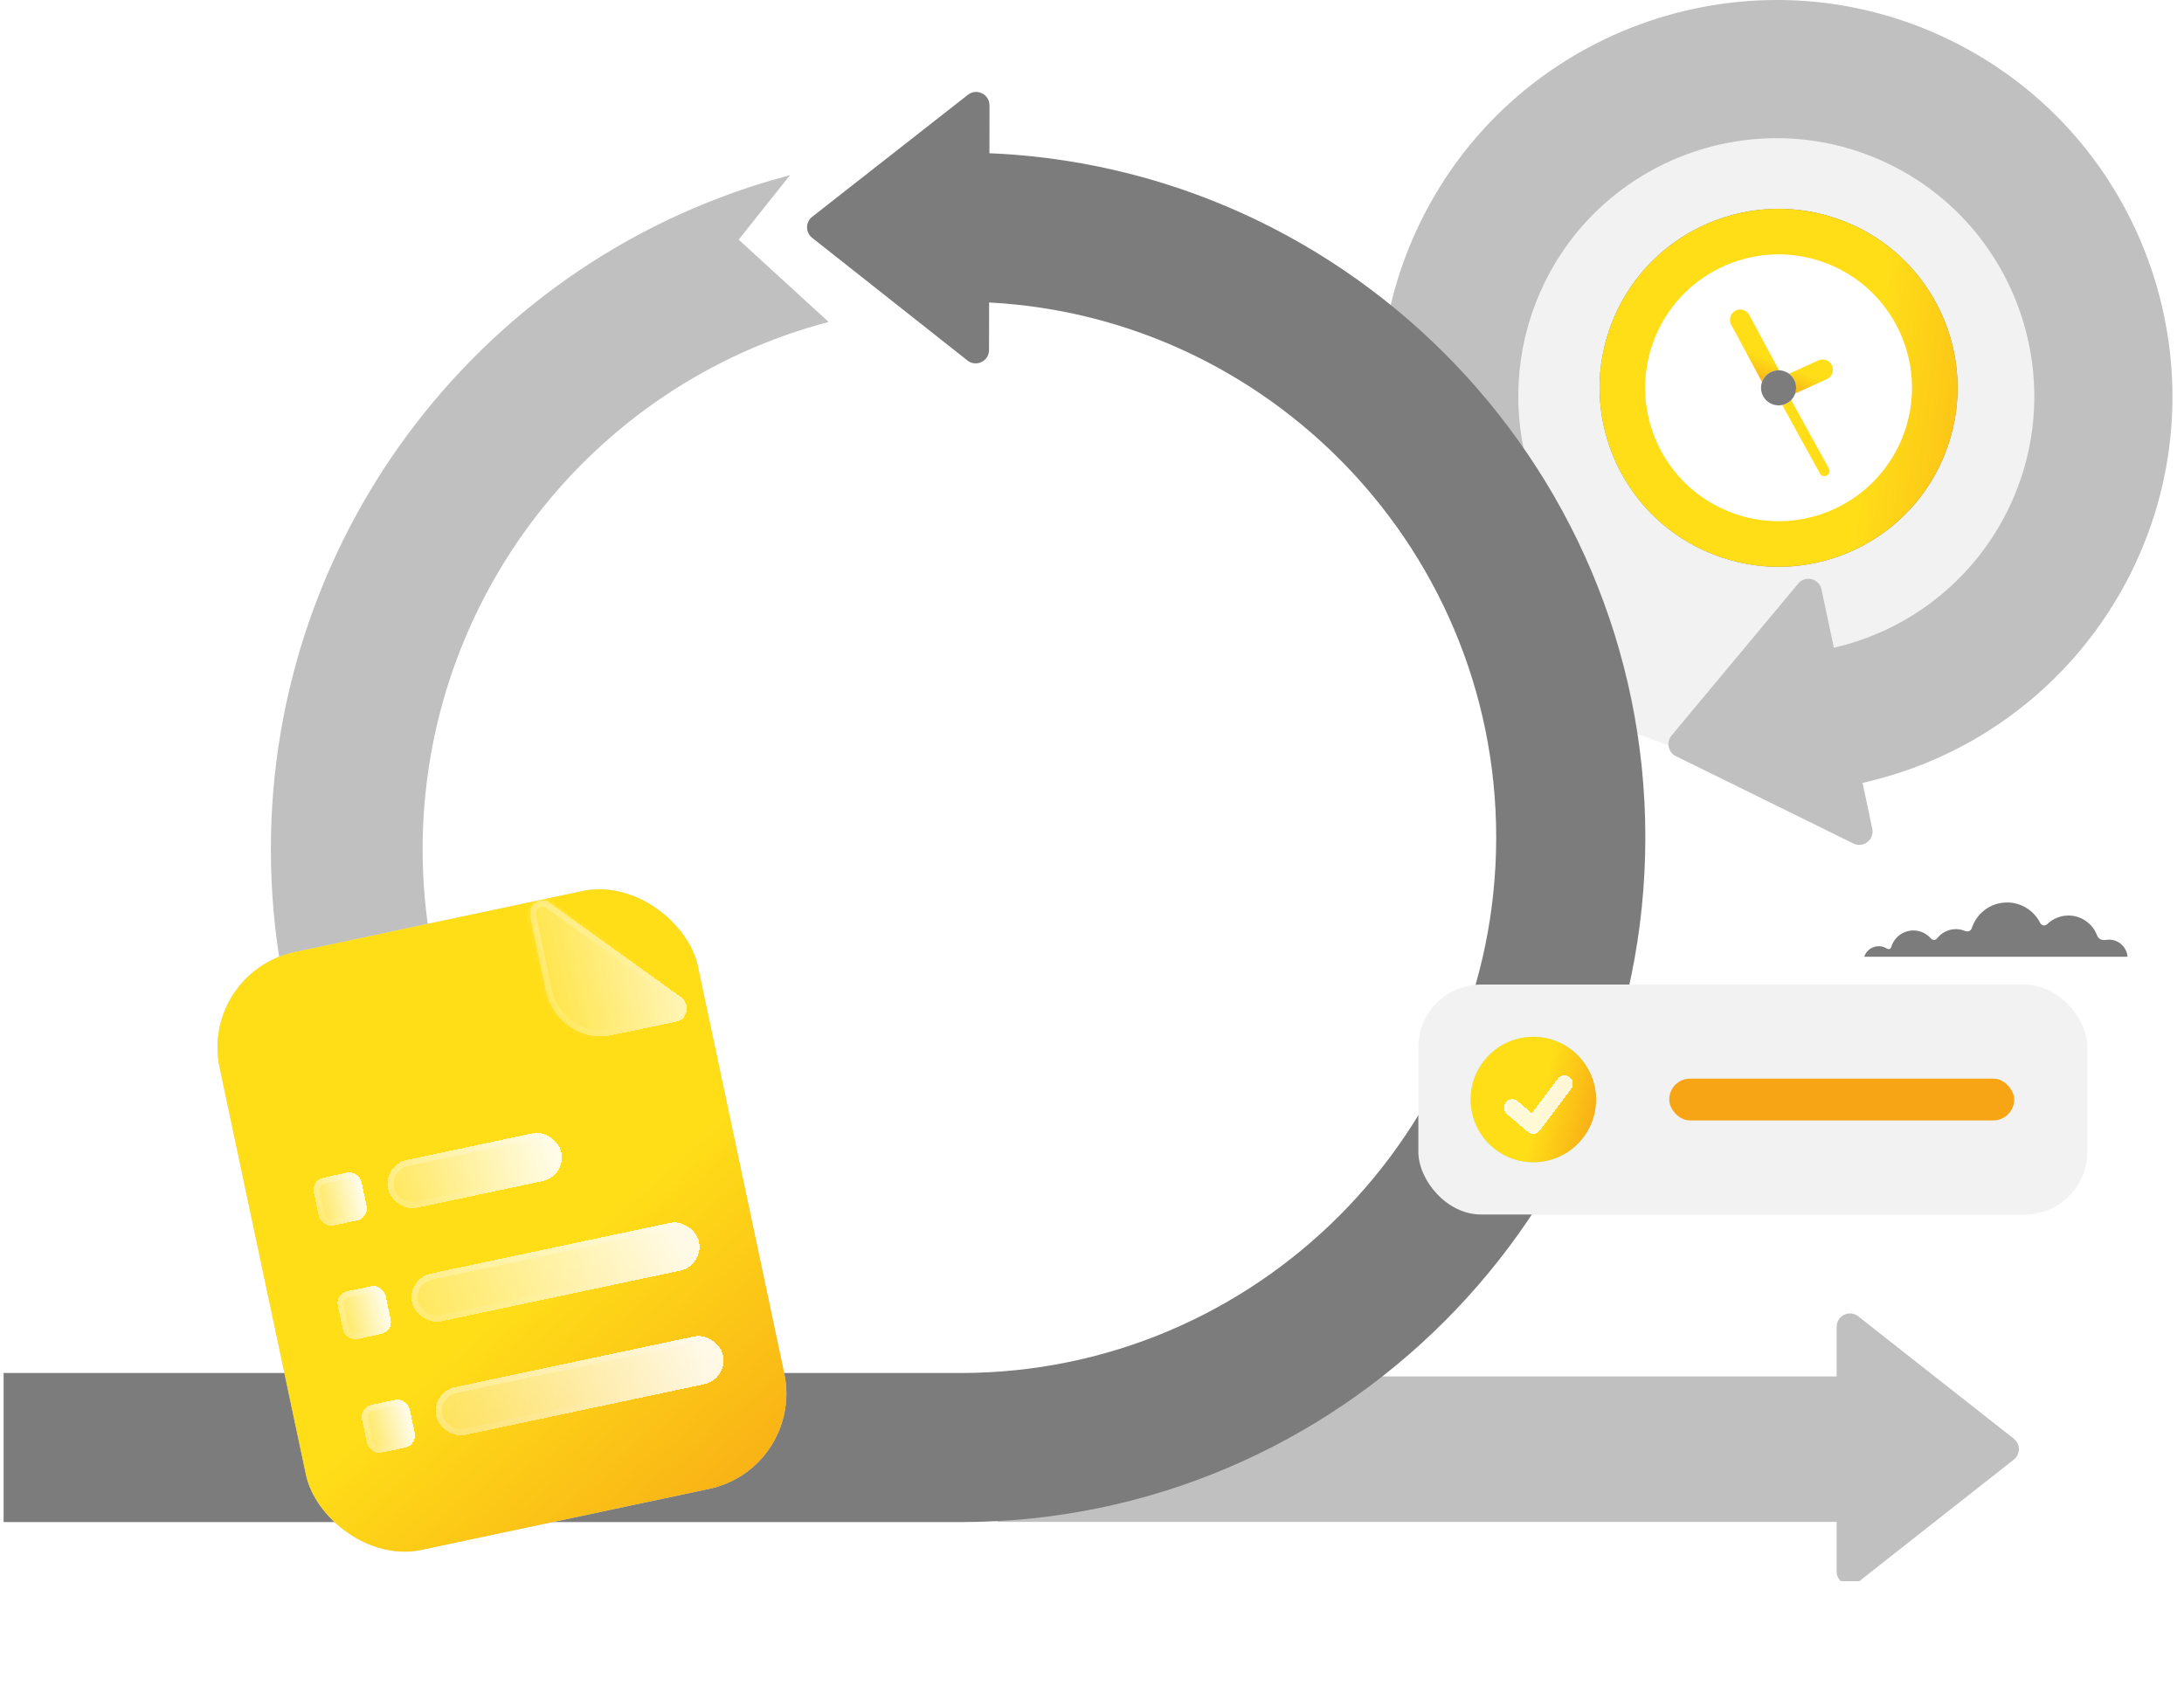 <svg width="529" height="410" viewBox="0 0 529 410" fill="none" xmlns="http://www.w3.org/2000/svg">
<path d="M521.307 102.145C516.776 147.492 486.3 186.008 437.479 186.008C388.659 186.008 336.989 148.888 336.989 102.145C340.751 55.125 377.694 7.732 426.515 7.732C475.335 7.732 521.307 55.402 521.307 102.145Z" fill="#F2F2F2"/>
<path d="M398.048 204.774C398.048 287.662 297.851 361.527 211.278 361.527C124.706 361.527 71.201 287.662 71.201 204.774C77.871 121.395 143.383 37.353 229.955 37.353C316.527 37.353 398.048 121.885 398.048 204.774Z" fill="white"/>
<g clip-path="url(#clip0_1239_40338)">
<path d="M441.191 142.767L453.499 200.738C454.058 203.373 451.336 205.503 448.909 204.307L405.914 183.149C404.036 182.227 403.52 179.79 404.86 178.176L435.547 141.362C437.271 139.286 440.631 140.121 441.191 142.756V142.767Z" fill="#C0C0C0"/>
<path d="M443.87 190.973L439.094 157.848C459.581 154.895 477.258 142.049 486.36 123.494C501.534 92.553 488.721 55.037 457.781 39.852C426.841 24.679 389.324 37.492 374.139 68.432C367.574 81.827 366.004 97.143 369.726 111.559L337.314 119.936C331.594 97.78 333.999 74.262 344.089 53.697C367.398 6.189 425.007 -13.508 472.515 9.802C520.023 33.111 539.709 90.72 516.411 138.228C502.434 166.72 475.315 186.439 443.87 190.962V190.973Z" fill="#C0C0C0"/>
<path d="M109.02 318.725C81.022 287.675 65.607 247.545 65.607 205.703C65.607 129.055 117.32 61.916 191.355 42.428L178.915 58.051L200.709 77.979C142.804 93.219 102.367 145.744 102.367 205.714C102.367 238.443 114.422 269.834 136.315 294.12L109.009 318.736L109.02 318.725Z" fill="#C0C0C0"/>
<path d="M112.653 320.837C114.014 320.497 159.019 320.837 159.019 320.837L136.324 294.113L109.019 318.729L112.642 320.837H112.653Z" fill="#C0C0C0"/>
<path d="M444.869 380.645V321.378C444.869 318.677 447.976 317.173 450.095 318.842L487.766 348.476C489.413 349.771 489.413 352.263 487.766 353.559L450.095 383.193C447.976 384.861 444.869 383.346 444.869 380.656V380.645Z" fill="#C0C0C0"/>
<path d="M450.985 333.4H241.618V368.633H450.985V333.4Z" fill="#C0C0C0"/>
<path d="M232.66 36.971V73.082C304.202 73.082 362.403 131.284 362.403 202.826C362.403 274.368 304.202 332.57 232.66 332.57H0.873V368.681H232.671C324.129 368.681 398.526 294.273 398.526 202.826C398.526 111.378 324.118 36.971 232.66 36.971Z" fill="#7C7C7C"/>
<path d="M239.677 25.519L239.556 84.786C239.556 87.487 236.438 88.991 234.319 87.311L196.714 57.601C195.068 56.306 195.079 53.813 196.714 52.518L234.44 22.961C236.559 21.292 239.666 22.818 239.666 25.508L239.677 25.519Z" fill="#7C7C7C"/>
</g>
<path d="M471.23 109.572C471.04 110.063 470.843 110.55 470.64 111.026C461.496 132.379 437.008 142.808 415.17 134.363C393.332 125.918 382.232 101.728 389.832 79.778C390.177 78.788 390.555 77.809 390.966 76.844C400.108 55.499 424.598 45.062 446.437 53.507C468.275 61.951 479.373 86.15 471.775 108.091C471.602 108.588 471.42 109.082 471.23 109.572Z" fill="#7C7C7C"/>
<path d="M471.23 109.572C471.04 110.063 470.843 110.55 470.64 111.026C461.496 132.379 437.008 142.808 415.17 134.363C393.332 125.918 382.232 101.728 389.832 79.778C390.177 78.788 390.555 77.809 390.966 76.844C400.108 55.499 424.598 45.062 446.437 53.507C468.275 61.951 479.373 86.15 471.775 108.091C471.602 108.588 471.42 109.082 471.23 109.572Z" fill="url(#paint0_linear_1239_40338)"/>
<path d="M460.938 105.588C460.797 105.951 460.65 106.312 460.495 106.669C453.679 122.582 435.426 130.359 419.146 124.063C402.866 117.768 394.594 99.735 400.257 83.376C400.51 82.636 400.792 81.907 401.102 81.19C407.919 65.277 426.171 57.5 442.451 63.796C458.732 70.091 467.003 88.124 461.34 104.484C461.214 104.852 461.081 105.218 460.938 105.588Z" fill="white"/>
<path d="M442.493 91.831L434.821 95.306C434.962 94.9 435.039 94.474 435.046 94.043C435.055 94.021 435.053 94.002 435.054 93.977C435.061 93.307 434.908 92.645 434.61 92.045C434.312 91.445 433.876 90.924 433.338 90.525L440.453 87.29C441.055 87.021 441.739 87.002 442.355 87.237C442.971 87.472 443.468 87.941 443.739 88.543C444.308 89.789 443.747 91.264 442.493 91.831ZM430.918 89.685C430.299 89.669 429.684 89.787 429.115 90.032C428.547 90.276 428.038 90.642 427.625 91.103C427.609 91.123 427.595 91.135 427.586 91.158C427.264 91.525 427.009 91.945 426.834 92.401C426.816 92.447 426.798 92.492 426.791 92.533L419.288 78.589C419.14 78.299 419.05 77.982 419.024 77.656C418.998 77.331 419.037 77.004 419.137 76.694C419.238 76.383 419.398 76.096 419.61 75.847C419.821 75.599 420.08 75.395 420.371 75.246C421.586 74.621 423.083 75.103 423.717 76.321L430.918 89.685Z" fill="url(#paint1_linear_1239_40338)"/>
<path d="M442.497 115.165C442.337 115.254 442.16 115.307 441.978 115.32C441.796 115.333 441.613 115.305 441.442 115.239C441.183 115.139 440.951 114.944 440.808 114.678L431.671 98.082C432.504 97.916 433.266 97.502 433.858 96.894L442.983 113.476C443.32 114.08 443.098 114.836 442.497 115.165Z" fill="#FFDE18"/>
<path d="M434.767 95.473C433.92 97.662 431.459 98.744 429.27 97.897C427.08 97.051 425.987 94.594 426.834 92.405C427.016 91.932 427.272 91.522 427.586 91.162C427.595 91.139 427.609 91.127 427.625 91.107C428.771 89.823 430.633 89.316 432.334 89.973C434.035 90.631 435.071 92.259 435.055 93.98C435.054 94.006 435.055 94.024 435.047 94.047C435.037 94.525 434.95 95 434.767 95.473Z" fill="#7C7C7C"/>
<g filter="url(#filter0_d_1239_40338)">
<rect x="343.551" y="238.479" width="162.038" height="55.7" rx="15.191" fill="#F2F2F2"/>
</g>
<rect x="404.312" y="261.266" width="83.551" height="10.127" rx="5.064" fill="#F7A515"/>
<circle cx="371.403" cy="266.33" r="15.191" fill="#A2EDD8"/>
<circle cx="371.403" cy="266.33" r="15.191" fill="url(#paint2_linear_1239_40338)"/>
<g filter="url(#filter1_d_1239_40338)">
<path fill-rule="evenodd" clip-rule="evenodd" d="M378.946 259.645C379.841 260.317 380.022 261.586 379.351 262.481L371.755 272.608C371.419 273.057 370.913 273.345 370.356 273.407C369.799 273.468 369.242 273.296 368.817 272.931L363.753 268.591C362.904 267.863 362.806 266.584 363.534 265.735C364.262 264.885 365.54 264.787 366.39 265.515L369.812 268.448L376.11 260.051C376.781 259.156 378.051 258.974 378.946 259.645Z" fill="white" fill-opacity="0.82" shape-rendering="crispEdges"/>
<path d="M369.614 268.679C369.678 268.734 369.761 268.76 369.845 268.75C369.928 268.741 370.004 268.698 370.055 268.631L376.353 260.233C376.924 259.472 378.003 259.318 378.764 259.889C379.524 260.459 379.678 261.538 379.108 262.299L371.512 272.426C371.227 272.807 370.796 273.053 370.323 273.105C369.85 273.157 369.376 273.01 369.015 272.7L363.951 268.36C363.229 267.741 363.145 266.654 363.764 265.932C364.383 265.211 365.47 265.127 366.192 265.746L369.614 268.679Z" stroke="white" stroke-opacity="0.25" stroke-width="0.608" stroke-linecap="round" stroke-linejoin="round" shape-rendering="crispEdges"/>
</g>
<path d="M515.326 231.741C515.138 229.426 513.207 227.605 510.851 227.605C510.606 227.605 510.366 227.625 510.131 227.662C509.118 227.817 508.297 227.482 507.935 226.54C506.872 223.745 504.176 221.759 501.016 221.759C499.115 221.756 497.286 222.49 495.912 223.808C495.354 224.313 494.6 224.296 494.189 223.603C492.721 220.635 489.669 218.594 486.142 218.594C482.146 218.594 478.76 221.211 477.594 224.83C477.445 225.29 476.89 225.851 475.946 225.493C475.249 225.204 474.502 225.055 473.747 225.056C471.884 225.056 470.228 225.944 469.175 227.32C468.76 227.789 468.212 227.823 467.71 227.338C467.185 226.722 466.533 226.228 465.799 225.889C465.065 225.551 464.266 225.376 463.458 225.377C460.902 225.377 458.746 227.095 458.074 229.443C457.877 229.973 457.36 229.974 457.048 229.773C456.453 229.39 455.762 229.187 455.055 229.188C453.415 229.188 452.031 230.26 451.545 231.742L515.326 231.741Z" fill="#7C7C7C"/>
<g filter="url(#filter2_d_1239_40338)">
<rect x="48.303" y="229.588" width="118.417" height="148.021" rx="23.591" transform="rotate(-11.974 48.303 229.588)" fill="#D9D9D9"/>
<rect x="48.303" y="229.588" width="118.417" height="148.021" rx="23.591" transform="rotate(-11.974 48.303 229.588)" fill="url(#paint3_linear_1239_40338)"/>
</g>
<g filter="url(#filter3_d_1239_40338)">
<mask id="path-23-inside-1_1239_40338" fill="white">
<path d="M147.978 250.771C152.444 249.873 158.643 248.579 163.894 247.444C166.585 246.867 167.232 243.177 164.931 241.526C156.606 235.538 141.712 224.82 133.19 218.69C130.833 216.994 127.796 219.15 128.414 222.062L132.192 239.875C133.777 247.349 140.907 252.27 147.978 250.771"/>
</mask>
<path d="M147.978 250.771C152.444 249.873 158.643 248.579 163.894 247.444C166.585 246.867 167.232 243.177 164.931 241.526C156.606 235.538 141.712 224.82 133.19 218.69C130.833 216.994 127.796 219.15 128.414 222.062L132.192 239.875C133.777 247.349 140.907 252.27 147.978 250.771" fill="url(#paint4_linear_1239_40338)" fill-opacity="0.67" shape-rendering="crispEdges"/>
<path d="M163.894 247.444L163.584 245.997L163.582 245.998L163.894 247.444ZM164.931 241.526L164.066 242.727L164.068 242.728L164.931 241.526ZM133.19 218.69L132.326 219.892L132.326 219.892L133.19 218.69ZM148.269 252.222C152.743 251.322 158.95 250.027 164.207 248.891L163.582 245.998C158.337 247.131 152.145 248.423 147.686 249.319L148.269 252.222ZM164.205 248.892C168.303 248.012 169.011 242.632 165.794 240.323L164.068 242.728C165.453 243.723 164.867 245.722 163.584 245.997L164.205 248.892ZM165.795 240.324C157.458 234.327 142.59 223.628 134.055 217.489L132.326 219.892C140.835 226.013 155.754 236.748 164.066 242.727L165.795 240.324ZM134.055 217.489C132.326 216.245 130.286 216.411 128.832 217.44C127.388 218.46 126.53 220.315 126.966 222.369L129.862 221.755C129.68 220.896 130.031 220.217 130.541 219.856C131.04 219.504 131.697 219.439 132.326 219.892L134.055 217.489ZM126.966 222.369L130.744 240.182L133.64 239.568L129.862 221.755L126.966 222.369ZM130.744 240.182C132.482 248.379 140.339 253.904 148.285 252.219L147.671 249.323C141.474 250.637 135.071 246.319 133.64 239.568L130.744 240.182Z" fill="url(#paint5_linear_1239_40338)" mask="url(#path-23-inside-1_1239_40338)"/>
</g>
<g filter="url(#filter4_d_1239_40338)">
<rect x="75.371" y="285.875" width="11.842" height="11.842" rx="2.96" transform="rotate(-11.974 75.371 285.875)" fill="url(#paint6_linear_1239_40338)" fill-opacity="0.89" shape-rendering="crispEdges"/>
<rect x="76.249" y="286.445" width="10.361" height="10.361" rx="2.22" transform="rotate(-11.974 76.249 286.445)" stroke="url(#paint7_linear_1239_40338)" stroke-width="1.48" shape-rendering="crispEdges"/>
</g>
<g filter="url(#filter5_d_1239_40338)">
<rect x="92.746" y="282.199" width="42.926" height="11.842" rx="5.921" transform="rotate(-11.974 92.746 282.199)" fill="url(#paint8_linear_1239_40338)" fill-opacity="0.89" shape-rendering="crispEdges"/>
<rect x="93.624" y="282.77" width="41.446" height="10.361" rx="5.181" transform="rotate(-11.974 93.624 282.77)" stroke="url(#paint9_linear_1239_40338)" stroke-width="1.48" shape-rendering="crispEdges"/>
</g>
<g filter="url(#filter6_d_1239_40338)">
<rect x="81.206" y="313.385" width="11.842" height="11.842" rx="2.96" transform="rotate(-11.974 81.206 313.385)" fill="url(#paint10_linear_1239_40338)" fill-opacity="0.89" shape-rendering="crispEdges"/>
<rect x="82.084" y="313.955" width="10.361" height="10.361" rx="2.22" transform="rotate(-11.974 82.084 313.955)" stroke="url(#paint11_linear_1239_40338)" stroke-width="1.48" shape-rendering="crispEdges"/>
</g>
<g filter="url(#filter7_d_1239_40338)">
<rect x="98.581" y="309.709" width="71.05" height="11.842" rx="5.921" transform="rotate(-11.974 98.581 309.709)" fill="url(#paint12_linear_1239_40338)" fill-opacity="0.89" shape-rendering="crispEdges"/>
<rect x="99.459" y="310.279" width="69.57" height="10.361" rx="5.181" transform="rotate(-11.974 99.459 310.279)" stroke="url(#paint13_linear_1239_40338)" stroke-width="1.48" shape-rendering="crispEdges"/>
</g>
<g filter="url(#filter8_d_1239_40338)">
<rect x="87.044" y="340.896" width="11.842" height="11.842" rx="2.96" transform="rotate(-11.974 87.044 340.896)" fill="url(#paint14_linear_1239_40338)" fill-opacity="0.89" shape-rendering="crispEdges"/>
<rect x="87.921" y="341.467" width="10.361" height="10.361" rx="2.22" transform="rotate(-11.974 87.921 341.467)" stroke="url(#paint15_linear_1239_40338)" stroke-width="1.48" shape-rendering="crispEdges"/>
</g>
<g filter="url(#filter9_d_1239_40338)">
<rect x="104.418" y="337.219" width="71.05" height="11.842" rx="5.921" transform="rotate(-11.974 104.418 337.219)" fill="url(#paint16_linear_1239_40338)" fill-opacity="0.89" shape-rendering="crispEdges"/>
<rect x="105.296" y="337.789" width="69.57" height="10.361" rx="5.181" transform="rotate(-11.974 105.296 337.789)" stroke="url(#paint17_linear_1239_40338)" stroke-width="1.48" shape-rendering="crispEdges"/>
</g>
<defs>
<filter id="filter0_d_1239_40338" x="320.672" y="215.6" width="207.795" height="101.459" filterUnits="userSpaceOnUse" color-interpolation-filters="sRGB">
<feFlood flood-opacity="0" result="BackgroundImageFix"/>
<feColorMatrix in="SourceAlpha" type="matrix" values="0 0 0 0 0 0 0 0 0 0 0 0 0 0 0 0 0 0 127 0" result="hardAlpha"/>
<feOffset/>
<feGaussianBlur stdDeviation="11.439"/>
<feComposite in2="hardAlpha" operator="out"/>
<feColorMatrix type="matrix" values="0 0 0 0 0 0 0 0 0 0 0 0 0 0 0 0 0 0 0.25 0"/>
<feBlend mode="normal" in2="BackgroundImageFix" result="effect1_dropShadow_1239_40338"/>
<feBlend mode="normal" in="SourceGraphic" in2="effect1_dropShadow_1239_40338" result="shape"/>
</filter>
<filter id="filter1_d_1239_40338" x="361.749" y="257.943" width="21.752" height="19.22" filterUnits="userSpaceOnUse" color-interpolation-filters="sRGB">
<feFlood flood-opacity="0" result="BackgroundImageFix"/>
<feColorMatrix in="SourceAlpha" type="matrix" values="0 0 0 0 0 0 0 0 0 0 0 0 0 0 0 0 0 0 127 0" result="hardAlpha"/>
<feMorphology radius="0.501" operator="dilate" in="SourceAlpha" result="effect1_dropShadow_1239_40338"/>
<feOffset dx="1.224" dy="1.224"/>
<feGaussianBlur stdDeviation="1.01"/>
<feComposite in2="hardAlpha" operator="out"/>
<feColorMatrix type="matrix" values="0 0 0 0 0 0 0 0 0 0 0 0 0 0 0 0 0 0 0.05 0"/>
<feBlend mode="normal" in2="BackgroundImageFix" result="effect1_dropShadow_1239_40338"/>
<feBlend mode="normal" in="SourceGraphic" in2="effect1_dropShadow_1239_40338" result="shape"/>
</filter>
<filter id="filter2_d_1239_40338" x="18.634" y="181.273" width="205.887" height="228.705" filterUnits="userSpaceOnUse" color-interpolation-filters="sRGB">
<feFlood flood-opacity="0" result="BackgroundImageFix"/>
<feColorMatrix in="SourceAlpha" type="matrix" values="0 0 0 0 0 0 0 0 0 0 0 0 0 0 0 0 0 0 127 0" result="hardAlpha"/>
<feMorphology radius="1.48" operator="erode" in="SourceAlpha" result="effect1_dropShadow_1239_40338"/>
<feOffset dy="5.921"/>
<feGaussianBlur stdDeviation="17.762"/>
<feComposite in2="hardAlpha" operator="out"/>
<feColorMatrix type="matrix" values="0 0 0 0 0 0 0 0 0 0 0 0 0 0 0 0 0 0 0.2 0"/>
<feBlend mode="normal" in2="BackgroundImageFix" result="effect1_dropShadow_1239_40338"/>
<feBlend mode="normal" in="SourceGraphic" in2="effect1_dropShadow_1239_40338" result="shape"/>
</filter>
<filter id="filter3_d_1239_40338" x="121.227" y="210.987" width="52.215" height="47.157" filterUnits="userSpaceOnUse" color-interpolation-filters="sRGB">
<feFlood flood-opacity="0" result="BackgroundImageFix"/>
<feColorMatrix in="SourceAlpha" type="matrix" values="0 0 0 0 0 0 0 0 0 0 0 0 0 0 0 0 0 0 127 0" result="hardAlpha"/>
<feOffset/>
<feGaussianBlur stdDeviation="3.553"/>
<feComposite in2="hardAlpha" operator="out"/>
<feColorMatrix type="matrix" values="0 0 0 0 0.043 0 0 0 0 0.043 0 0 0 0 0.044 0 0 0 0.15 0"/>
<feBlend mode="normal" in2="BackgroundImageFix" result="effect1_dropShadow_1239_40338"/>
<feBlend mode="normal" in="SourceGraphic" in2="effect1_dropShadow_1239_40338" result="shape"/>
</filter>
<filter id="filter4_d_1239_40338" x="72.764" y="280.811" width="19.255" height="19.256" filterUnits="userSpaceOnUse" color-interpolation-filters="sRGB">
<feFlood flood-opacity="0" result="BackgroundImageFix"/>
<feColorMatrix in="SourceAlpha" type="matrix" values="0 0 0 0 0 0 0 0 0 0 0 0 0 0 0 0 0 0 127 0" result="hardAlpha"/>
<feOffset/>
<feGaussianBlur stdDeviation="1.578"/>
<feComposite in2="hardAlpha" operator="out"/>
<feColorMatrix type="matrix" values="0 0 0 0 0 0 0 0 0 0 0 0 0 0 0 0 0 0 0.08 0"/>
<feBlend mode="normal" in2="BackgroundImageFix" result="effect1_dropShadow_1239_40338"/>
<feBlend mode="normal" in="SourceGraphic" in2="effect1_dropShadow_1239_40338" result="shape"/>
</filter>
<filter id="filter5_d_1239_40338" x="90.689" y="271.237" width="48.564" height="24.605" filterUnits="userSpaceOnUse" color-interpolation-filters="sRGB">
<feFlood flood-opacity="0" result="BackgroundImageFix"/>
<feColorMatrix in="SourceAlpha" type="matrix" values="0 0 0 0 0 0 0 0 0 0 0 0 0 0 0 0 0 0 127 0" result="hardAlpha"/>
<feOffset/>
<feGaussianBlur stdDeviation="1.578"/>
<feComposite in2="hardAlpha" operator="out"/>
<feColorMatrix type="matrix" values="0 0 0 0 0 0 0 0 0 0 0 0 0 0 0 0 0 0 0.08 0"/>
<feBlend mode="normal" in2="BackgroundImageFix" result="effect1_dropShadow_1239_40338"/>
<feBlend mode="normal" in="SourceGraphic" in2="effect1_dropShadow_1239_40338" result="shape"/>
</filter>
<filter id="filter6_d_1239_40338" x="78.599" y="308.32" width="19.255" height="19.256" filterUnits="userSpaceOnUse" color-interpolation-filters="sRGB">
<feFlood flood-opacity="0" result="BackgroundImageFix"/>
<feColorMatrix in="SourceAlpha" type="matrix" values="0 0 0 0 0 0 0 0 0 0 0 0 0 0 0 0 0 0 127 0" result="hardAlpha"/>
<feOffset/>
<feGaussianBlur stdDeviation="1.578"/>
<feComposite in2="hardAlpha" operator="out"/>
<feColorMatrix type="matrix" values="0 0 0 0 0 0 0 0 0 0 0 0 0 0 0 0 0 0 0.08 0"/>
<feBlend mode="normal" in2="BackgroundImageFix" result="effect1_dropShadow_1239_40338"/>
<feBlend mode="normal" in="SourceGraphic" in2="effect1_dropShadow_1239_40338" result="shape"/>
</filter>
<filter id="filter7_d_1239_40338" x="96.524" y="292.91" width="76.076" height="30.441" filterUnits="userSpaceOnUse" color-interpolation-filters="sRGB">
<feFlood flood-opacity="0" result="BackgroundImageFix"/>
<feColorMatrix in="SourceAlpha" type="matrix" values="0 0 0 0 0 0 0 0 0 0 0 0 0 0 0 0 0 0 127 0" result="hardAlpha"/>
<feOffset/>
<feGaussianBlur stdDeviation="1.578"/>
<feComposite in2="hardAlpha" operator="out"/>
<feColorMatrix type="matrix" values="0 0 0 0 0 0 0 0 0 0 0 0 0 0 0 0 0 0 0.08 0"/>
<feBlend mode="normal" in2="BackgroundImageFix" result="effect1_dropShadow_1239_40338"/>
<feBlend mode="normal" in="SourceGraphic" in2="effect1_dropShadow_1239_40338" result="shape"/>
</filter>
<filter id="filter8_d_1239_40338" x="84.437" y="335.832" width="19.255" height="19.256" filterUnits="userSpaceOnUse" color-interpolation-filters="sRGB">
<feFlood flood-opacity="0" result="BackgroundImageFix"/>
<feColorMatrix in="SourceAlpha" type="matrix" values="0 0 0 0 0 0 0 0 0 0 0 0 0 0 0 0 0 0 127 0" result="hardAlpha"/>
<feOffset/>
<feGaussianBlur stdDeviation="1.578"/>
<feComposite in2="hardAlpha" operator="out"/>
<feColorMatrix type="matrix" values="0 0 0 0 0 0 0 0 0 0 0 0 0 0 0 0 0 0 0.08 0"/>
<feBlend mode="normal" in2="BackgroundImageFix" result="effect1_dropShadow_1239_40338"/>
<feBlend mode="normal" in="SourceGraphic" in2="effect1_dropShadow_1239_40338" result="shape"/>
</filter>
<filter id="filter9_d_1239_40338" x="102.361" y="320.42" width="76.076" height="30.441" filterUnits="userSpaceOnUse" color-interpolation-filters="sRGB">
<feFlood flood-opacity="0" result="BackgroundImageFix"/>
<feColorMatrix in="SourceAlpha" type="matrix" values="0 0 0 0 0 0 0 0 0 0 0 0 0 0 0 0 0 0 127 0" result="hardAlpha"/>
<feOffset/>
<feGaussianBlur stdDeviation="1.578"/>
<feComposite in2="hardAlpha" operator="out"/>
<feColorMatrix type="matrix" values="0 0 0 0 0 0 0 0 0 0 0 0 0 0 0 0 0 0 0.08 0"/>
<feBlend mode="normal" in2="BackgroundImageFix" result="effect1_dropShadow_1239_40338"/>
<feBlend mode="normal" in="SourceGraphic" in2="effect1_dropShadow_1239_40338" result="shape"/>
</filter>
<linearGradient id="paint0_linear_1239_40338" x1="398.191" y1="58.087" x2="507.804" y2="71.983" gradientUnits="userSpaceOnUse">
<stop offset="0.532" stop-color="#FFDE18"/>
<stop offset="1" stop-color="#F7A515"/>
</linearGradient>
<linearGradient id="paint1_linear_1239_40338" x1="433.122" y1="79.287" x2="427.103" y2="94.851" gradientUnits="userSpaceOnUse">
<stop offset="0.532" stop-color="#FFDE18"/>
<stop offset="1" stop-color="#F7A515"/>
</linearGradient>
<linearGradient id="paint2_linear_1239_40338" x1="357.081" y1="250.42" x2="392.217" y2="259.154" gradientUnits="userSpaceOnUse">
<stop offset="0.532" stop-color="#FFDE18"/>
<stop offset="1" stop-color="#F7A515"/>
</linearGradient>
<linearGradient id="paint3_linear_1239_40338" x1="57.036" y1="229.588" x2="154.248" y2="400.645" gradientUnits="userSpaceOnUse">
<stop offset="0.532" stop-color="#FFDE18"/>
<stop offset="1" stop-color="#F7A515"/>
</linearGradient>
<linearGradient id="paint4_linear_1239_40338" x1="158.652" y1="218.807" x2="123.386" y2="227.395" gradientUnits="userSpaceOnUse">
<stop stop-color="white"/>
<stop offset="1" stop-color="white" stop-opacity="0.2"/>
</linearGradient>
<linearGradient id="paint5_linear_1239_40338" x1="133.653" y1="221.782" x2="161.566" y2="242.551" gradientUnits="userSpaceOnUse">
<stop stop-color="white" stop-opacity="0.25"/>
<stop offset="1" stop-color="white" stop-opacity="0"/>
</linearGradient>
<linearGradient id="paint6_linear_1239_40338" x1="86.373" y1="288.633" x2="73.177" y2="288.967" gradientUnits="userSpaceOnUse">
<stop stop-color="white"/>
<stop offset="1" stop-color="white" stop-opacity="0.2"/>
</linearGradient>
<linearGradient id="paint7_linear_1239_40338" x1="77.256" y1="287.255" x2="84.81" y2="296.61" gradientUnits="userSpaceOnUse">
<stop stop-color="white" stop-opacity="0.25"/>
<stop offset="1" stop-color="white" stop-opacity="0"/>
</linearGradient>
<linearGradient id="paint8_linear_1239_40338" x1="132.629" y1="284.957" x2="85.161" y2="289.307" gradientUnits="userSpaceOnUse">
<stop stop-color="white"/>
<stop offset="1" stop-color="white" stop-opacity="0.2"/>
</linearGradient>
<linearGradient id="paint9_linear_1239_40338" x1="99.579" y1="283.579" x2="102.859" y2="298.303" gradientUnits="userSpaceOnUse">
<stop stop-color="white" stop-opacity="0.25"/>
<stop offset="1" stop-color="white" stop-opacity="0"/>
</linearGradient>
<linearGradient id="paint10_linear_1239_40338" x1="92.208" y1="316.143" x2="79.012" y2="316.476" gradientUnits="userSpaceOnUse">
<stop stop-color="white"/>
<stop offset="1" stop-color="white" stop-opacity="0.2"/>
</linearGradient>
<linearGradient id="paint11_linear_1239_40338" x1="83.091" y1="314.764" x2="90.645" y2="324.12" gradientUnits="userSpaceOnUse">
<stop stop-color="white" stop-opacity="0.25"/>
<stop offset="1" stop-color="white" stop-opacity="0"/>
</linearGradient>
<linearGradient id="paint12_linear_1239_40338" x1="164.594" y1="312.467" x2="87.148" y2="324.214" gradientUnits="userSpaceOnUse">
<stop stop-color="white"/>
<stop offset="1" stop-color="white" stop-opacity="0.2"/>
</linearGradient>
<linearGradient id="paint13_linear_1239_40338" x1="109.891" y1="311.089" x2="111.934" y2="326.268" gradientUnits="userSpaceOnUse">
<stop stop-color="white" stop-opacity="0.25"/>
<stop offset="1" stop-color="white" stop-opacity="0"/>
</linearGradient>
<linearGradient id="paint14_linear_1239_40338" x1="98.046" y1="343.654" x2="84.85" y2="343.988" gradientUnits="userSpaceOnUse">
<stop stop-color="white"/>
<stop offset="1" stop-color="white" stop-opacity="0.2"/>
</linearGradient>
<linearGradient id="paint15_linear_1239_40338" x1="88.929" y1="342.276" x2="96.483" y2="351.632" gradientUnits="userSpaceOnUse">
<stop stop-color="white" stop-opacity="0.25"/>
<stop offset="1" stop-color="white" stop-opacity="0"/>
</linearGradient>
<linearGradient id="paint16_linear_1239_40338" x1="170.431" y1="339.977" x2="92.985" y2="351.723" gradientUnits="userSpaceOnUse">
<stop stop-color="white"/>
<stop offset="1" stop-color="white" stop-opacity="0.2"/>
</linearGradient>
<linearGradient id="paint17_linear_1239_40338" x1="115.728" y1="338.598" x2="117.771" y2="353.778" gradientUnits="userSpaceOnUse">
<stop stop-color="white" stop-opacity="0.25"/>
<stop offset="1" stop-color="white" stop-opacity="0"/>
</linearGradient>
<clipPath id="clip0_1239_40338">
<rect width="525.438" height="383" fill="white" transform="translate(0.781)"/>
</clipPath>
</defs>
</svg>
